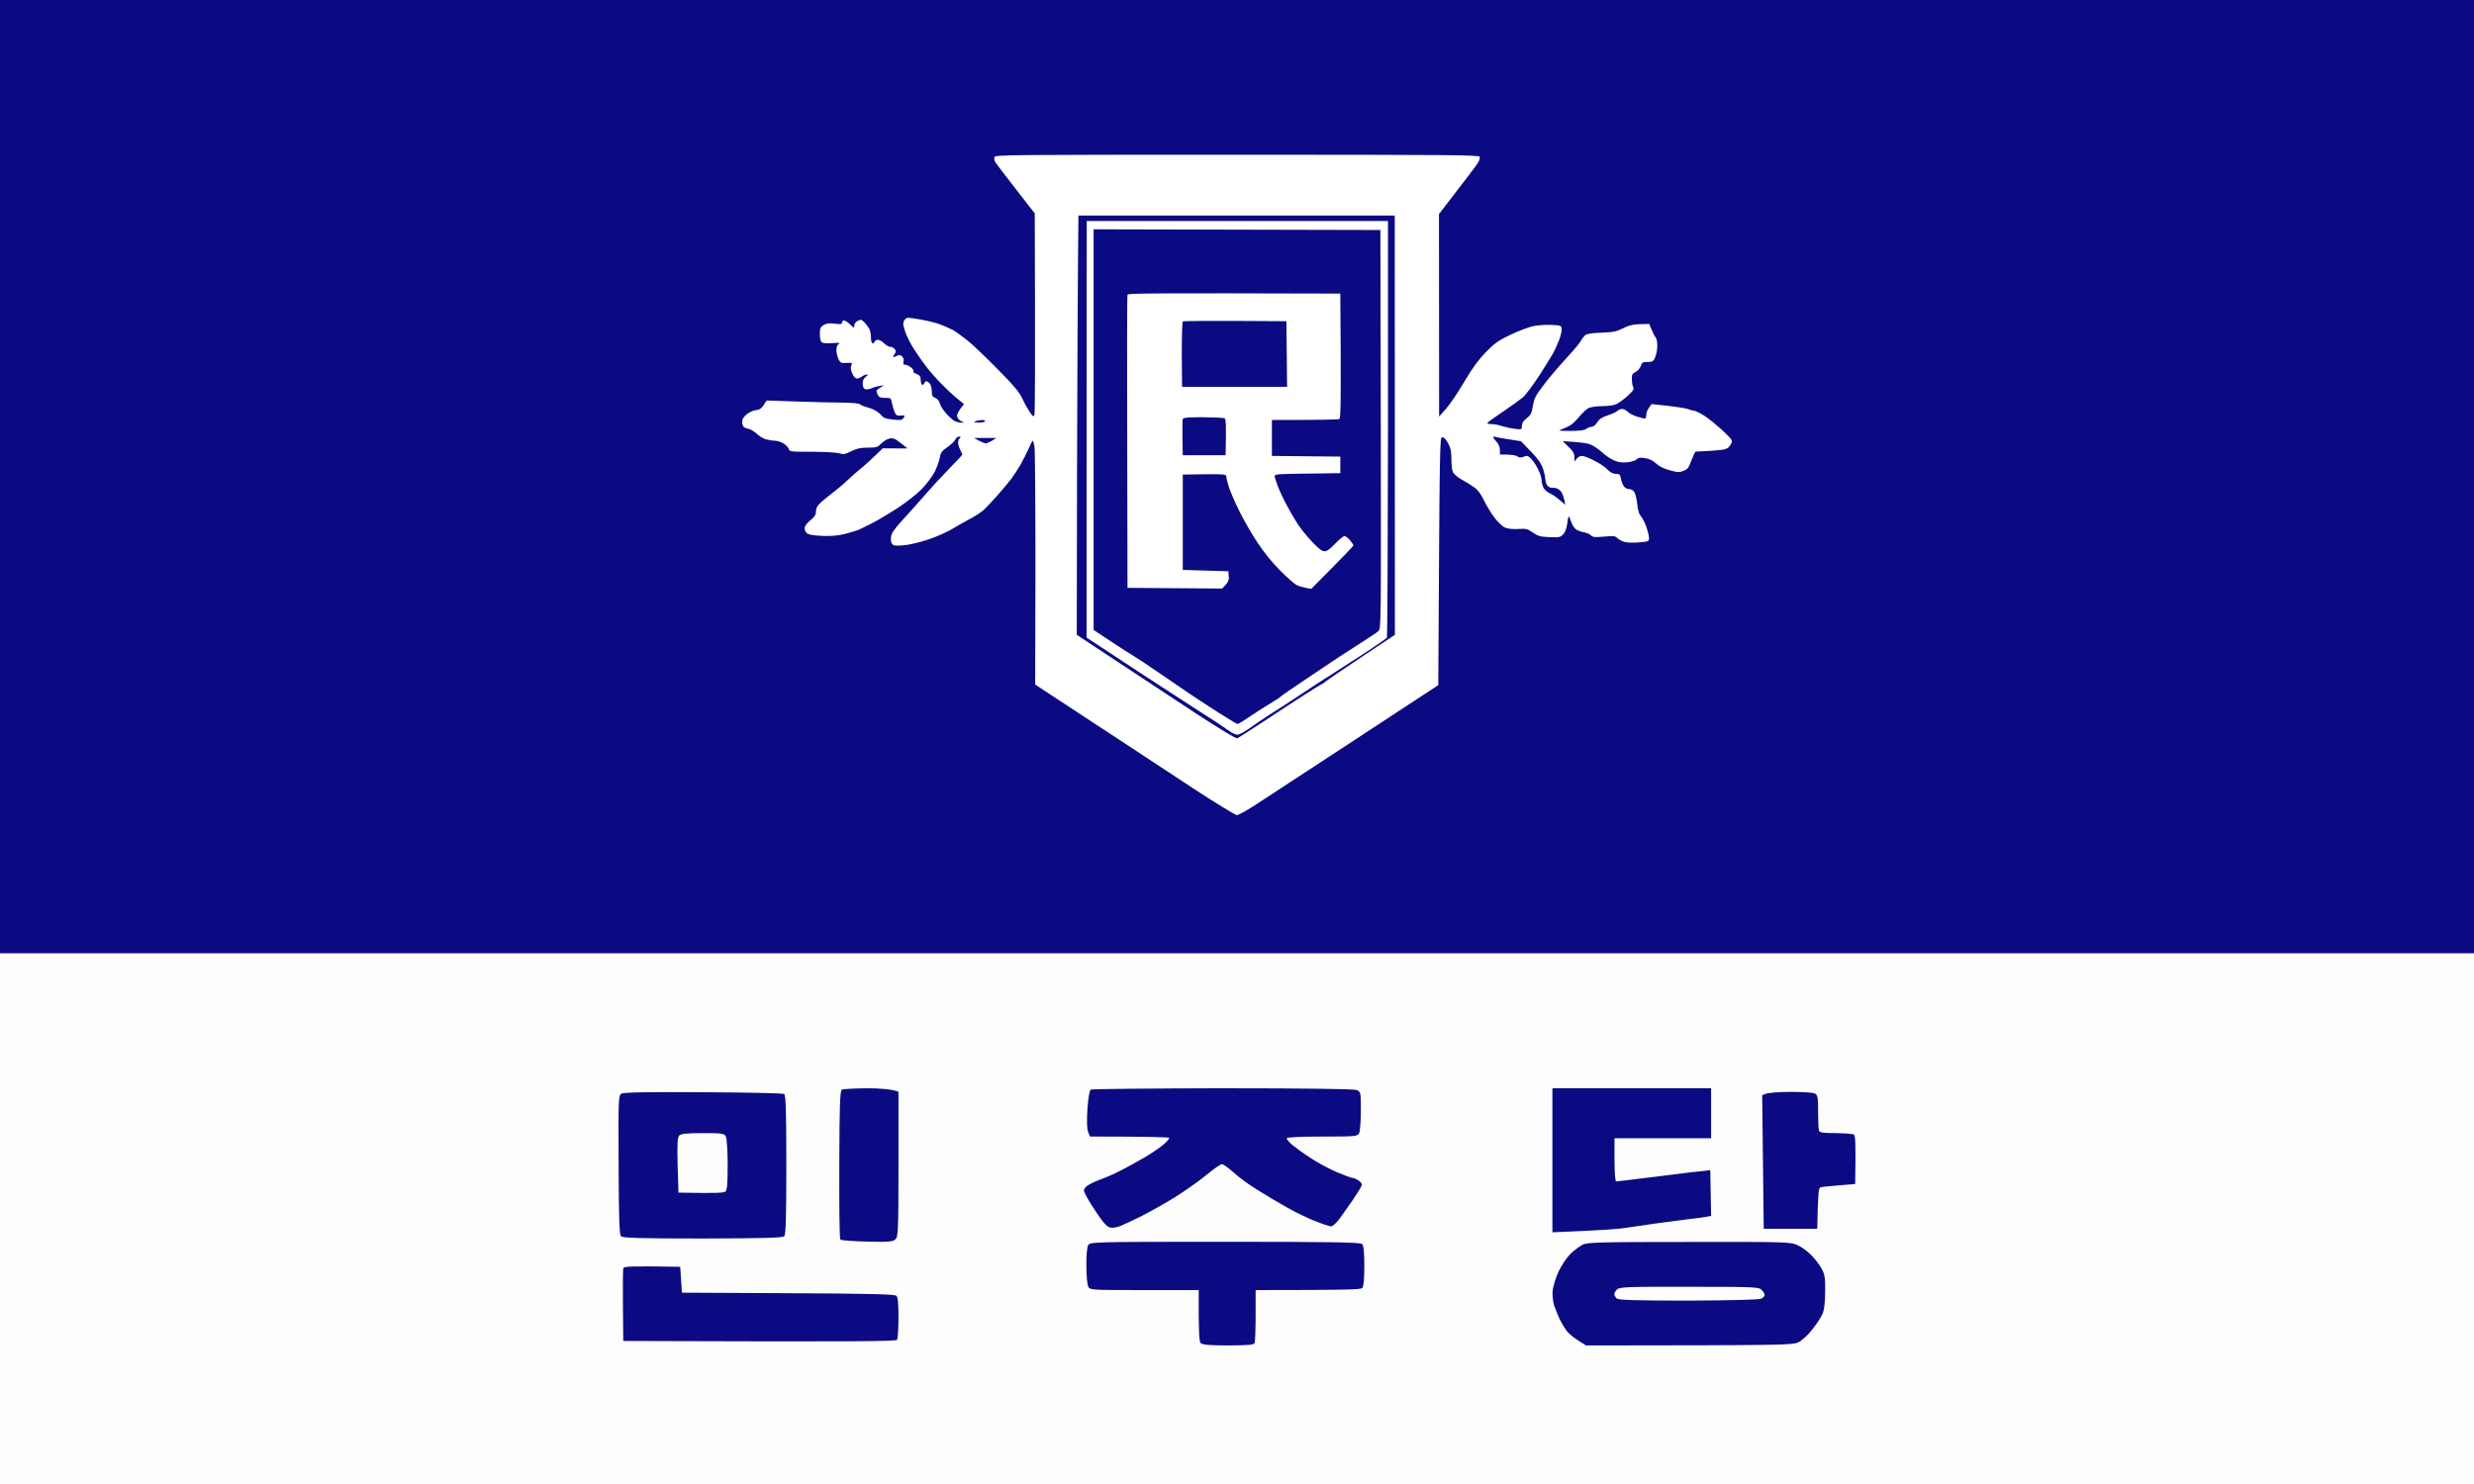 <?xml version="1.0" encoding="UTF-8" standalone="no"?>
<svg
   width="500"
   height="300"
   version="1.2"
   viewBox="0 0 500 300"
   id="svg1"
   sodipodi:docname="민주당 당기(1955).svg"
   inkscape:version="1.3.2 (091e20e, 2023-11-25, custom)"
   xmlns:inkscape="http://www.inkscape.org/namespaces/inkscape"
   xmlns:sodipodi="http://sodipodi.sourceforge.net/DTD/sodipodi-0.dtd"
   xmlns="http://www.w3.org/2000/svg"
   xmlns:svg="http://www.w3.org/2000/svg">
  <rect x="0" y="0" width="500" height="300" fill="#808080" stroke="none"/>
  <defs
     id="defs1" />
  <sodipodi:namedview
     id="namedview1"
     pagecolor="#505050"
     bordercolor="#eeeeee"
     borderopacity="1"
     inkscape:showpageshadow="0"
     inkscape:pageopacity="0"
     inkscape:pagecheckerboard="0"
     inkscape:deskcolor="#505050"
     inkscape:zoom="1.6674415"
     inkscape:cx="246.18555"
     inkscape:cy="146.03211"
     inkscape:window-width="1920"
     inkscape:window-height="991"
     inkscape:window-x="-9"
     inkscape:window-y="-9"
     inkscape:window-maximized="1"
     inkscape:current-layer="svg1" />
  <rect
     style="opacity:0.99;fill:#0b0a82;stroke-width:0.539;fill-opacity:1"
     id="rect1"
     width="500"
     height="300"
     x="-3.7949377e-08"
     y="0" />
  <path
     fill-rule="evenodd"
     d="m 250.042,31.278 c 43.206,0 48.904,0.056 49.016,0.419 0.084,0.223 -0.084,0.754 -0.335,1.173 -0.251,0.447 -2.151,2.96 -7.904,10.418 l 0.028,40.916 1.369,-1.536 c 0.754,-0.838 2.43,-3.296 3.687,-5.446 1.704,-2.877 2.877,-4.469 4.413,-6.061 1.787,-1.815 2.514,-2.318 5.027,-3.519 1.62,-0.782 3.687,-1.536 4.608,-1.732 0.922,-0.168 2.542,-0.279 3.631,-0.223 1.843,0.084 1.955,0.112 2.039,0.782 0.056,0.391 -0.196,1.396 -0.503,2.234 -0.335,0.838 -0.838,1.983 -1.117,2.514 -0.279,0.531 -1.564,2.597 -2.849,4.608 -1.285,1.983 -2.793,3.994 -3.324,4.469 -0.531,0.447 -2.374,1.787 -4.078,2.933 -1.732,1.145 -3.156,2.178 -3.156,2.29 0,0.14 0.419,0.223 0.894,0.223 0.503,0 1.424,0.168 2.039,0.391 0.614,0.196 1.787,0.447 2.569,0.559 1.48,0.168 1.48,0.168 1.48,-0.614 0,-0.531 0.279,-0.978 0.978,-1.536 0.838,-0.642 1.005,-1.005 1.257,-2.514 0.251,-1.508 0.531,-2.039 2.206,-4.245 1.033,-1.396 3.072,-3.77 4.497,-5.307 1.424,-1.536 2.737,-3.1 2.933,-3.491 0.196,-0.391 0.587,-0.894 0.866,-1.173 0.391,-0.335 1.229,-0.475 3.324,-0.559 2.43,-0.084 3.016,-0.196 4.469,-0.922 1.313,-0.642 2.039,-0.838 5.223,-0.838 l 0.475,1.173 c 0.251,0.642 0.614,1.341 0.81,1.536 0.196,0.196 0.335,0.95 0.335,1.676 0,0.754 -0.196,1.787 -0.419,2.318 -0.391,0.894 -0.531,0.978 -1.536,0.978 -1.005,0 -1.145,0.084 -1.396,0.838 -0.168,0.475 -0.614,1.005 -1.061,1.201 -0.642,0.307 -0.754,0.503 -0.726,1.452 0,0.614 0.112,1.341 0.279,1.62 0.196,0.391 -0.028,0.726 -1.145,1.76 -0.782,0.698 -1.815,1.452 -2.318,1.676 -0.475,0.223 -1.787,0.391 -2.849,0.391 -1.145,0 -2.262,0.168 -2.737,0.391 -0.419,0.223 -1.229,0.978 -1.815,1.676 -0.559,0.698 -1.369,1.508 -1.815,1.76 -0.419,0.279 -1.201,0.642 -1.732,0.838 -0.894,0.307 -0.754,0.335 1.676,0.335 1.927,0 2.821,-0.112 3.212,-0.391 0.307,-0.251 0.81,-0.419 1.117,-0.447 0.335,0 0.81,-0.363 1.117,-0.894 0.419,-0.67 0.978,-1.033 2.095,-1.396 0.838,-0.279 1.732,-0.67 1.955,-0.894 0.223,-0.223 0.67,-0.419 0.978,-0.419 0.307,0 0.81,0.251 1.117,0.559 0.307,0.307 1.145,0.754 1.871,0.978 0.754,0.223 1.452,0.419 1.62,0.419 0.14,0 0.279,-0.335 0.279,-0.782 -0.028,-0.419 0.223,-1.061 1.061,-2.151 l 3.184,0.335 c 1.732,0.196 3.519,0.475 3.994,0.614 0.447,0.168 1.145,0.363 1.536,0.419 0.391,0.084 1.313,0.559 2.067,1.061 0.782,0.503 2.206,1.676 3.212,2.569 1.033,0.922 1.955,1.871 2.123,2.151 0.196,0.363 0.14,0.698 -0.223,1.201 -0.335,0.531 -0.81,0.782 -1.676,0.894 -0.642,0.084 -2.067,0.196 -3.128,0.251 -1.089,0.056 -2.039,0.112 -2.178,0.112 -0.112,0.028 -0.475,0.81 -0.838,1.76 -0.531,1.452 -0.754,1.787 -1.592,2.123 -0.866,0.335 -1.173,0.335 -2.793,-0.112 -1.173,-0.307 -2.178,-0.81 -2.793,-1.396 -0.642,-0.587 -1.396,-0.95 -2.234,-1.061 -0.978,-0.168 -1.341,-0.084 -1.676,0.251 -0.223,0.251 -1.061,0.503 -1.815,0.587 -1.005,0.112 -1.76,0.028 -2.653,-0.335 -0.698,-0.279 -1.815,-1.033 -2.514,-1.676 -0.698,-0.642 -1.76,-1.369 -2.374,-1.592 -0.614,-0.251 -2.123,-0.475 -5.586,-0.67 l 1.173,1.145 c 0.95,0.922 1.201,1.341 1.201,2.123 0,0.95 0,0.978 0.419,0.335 0.251,-0.363 0.698,-0.614 1.117,-0.614 0.391,0 1.536,0.447 2.569,1.005 1.061,0.531 2.234,1.341 2.653,1.815 0.531,0.531 1.061,0.81 1.62,0.81 0.726,0 0.866,0.112 1.005,0.894 0.084,0.503 0.335,1.201 0.559,1.536 0.223,0.391 0.67,0.642 1.089,0.642 0.419,0 0.838,0.251 1.089,0.614 0.223,0.363 0.475,1.452 0.587,2.458 0.112,1.201 0.363,2.011 0.698,2.374 0.307,0.307 0.81,1.285 1.117,2.151 0.307,0.894 0.559,1.927 0.559,2.318 0,0.67 -0.112,0.698 -2.039,0.866 -1.173,0.112 -2.43,0.056 -2.988,-0.112 -0.531,-0.168 -1.173,-0.531 -1.396,-0.782 -0.363,-0.391 -0.754,-0.447 -2.653,-0.279 -1.871,0.168 -2.29,0.14 -2.653,-0.251 -0.223,-0.251 -0.866,-0.531 -1.396,-0.614 -0.531,-0.084 -1.229,-0.335 -1.536,-0.531 -0.307,-0.168 -0.698,-0.698 -0.894,-1.145 -0.168,-0.419 -0.419,-1.033 -0.531,-1.341 -0.14,-0.419 -0.279,-0.112 -0.419,1.117 -0.168,1.173 -0.419,1.871 -0.866,2.318 -0.587,0.614 -0.838,0.642 -2.765,0.559 -1.815,-0.084 -2.29,-0.196 -3.324,-0.922 -1.089,-0.754 -1.369,-0.838 -3.044,-0.726 -1.285,0.056 -2.123,-0.056 -2.765,-0.363 -0.475,-0.251 -1.424,-1.173 -2.067,-2.067 -0.642,-0.866 -1.592,-2.43 -2.095,-3.491 -0.698,-1.396 -1.229,-2.067 -2.123,-2.653 -0.642,-0.447 -1.76,-1.117 -2.514,-1.536 -0.726,-0.419 -1.452,-1.061 -1.592,-1.452 -0.168,-0.391 -0.279,-1.536 -0.279,-2.597 0,-1.424 -0.14,-2.178 -0.642,-3.128 -0.447,-0.838 -0.838,-1.257 -1.201,-1.257 -0.531,0 -0.531,0.587 -0.81,50.105 l -16.478,10.809 c -9.077,5.921 -18.07,11.842 -20.053,13.127 -1.955,1.285 -3.826,2.346 -4.189,2.346 -0.335,-0.028 -4.441,-2.542 -9.133,-5.614 -4.692,-3.1 -10.725,-7.066 -13.406,-8.826 -2.681,-1.76 -7.876,-5.167 -18.21,-11.954 l 0.056,-23.46 c 0,-12.903 -0.084,-23.991 -0.196,-24.661 -0.112,-0.642 -0.279,-1.173 -0.363,-1.173 -0.084,0 -0.447,0.726 -0.81,1.592 -0.391,0.894 -1.145,2.374 -1.676,3.296 -0.531,0.922 -1.369,2.178 -1.815,2.793 -0.475,0.614 -1.676,2.067 -2.681,3.212 -1.005,1.145 -2.262,2.486 -2.793,2.988 -0.531,0.503 -1.787,1.341 -2.793,1.871 -1.005,0.503 -2.653,1.452 -3.715,2.095 -1.033,0.614 -3.212,1.592 -4.888,2.151 -1.704,0.559 -3.826,1.061 -4.943,1.145 -1.592,0.14 -2.011,0.084 -2.318,-0.307 -0.196,-0.251 -0.279,-0.866 -0.196,-1.424 0.112,-0.726 0.67,-1.564 2.151,-3.184 1.117,-1.201 3.156,-3.491 4.552,-5.083 1.369,-1.592 3.687,-4.106 5.111,-5.558 1.424,-1.452 2.597,-2.709 2.597,-2.793 0,-0.084 -0.196,-0.531 -0.447,-0.978 -0.223,-0.475 -0.419,-1.089 -0.419,-1.396 0,-0.307 0.14,-0.726 0.335,-0.922 0.251,-0.251 0.223,-0.335 -0.14,-0.335 -0.251,0 -0.614,0.279 -0.754,0.614 -0.168,0.363 -0.894,1.033 -1.62,1.536 -1.117,0.782 -1.341,1.089 -1.508,2.095 -0.112,0.67 -0.587,1.955 -1.033,2.877 -0.475,0.922 -1.648,2.486 -2.597,3.463 -0.978,1.005 -3.156,2.709 -4.832,3.826 -1.704,1.089 -4.022,2.486 -5.167,3.072 -1.173,0.614 -2.486,1.229 -2.933,1.424 -0.475,0.168 -1.648,0.531 -2.653,0.782 -1.285,0.335 -2.625,0.447 -4.497,0.391 -1.871,-0.084 -2.821,-0.251 -3.156,-0.531 -0.251,-0.223 -0.475,-0.698 -0.447,-1.061 0,-0.363 0.419,-0.95 1.117,-1.536 0.782,-0.614 1.145,-1.117 1.145,-1.592 0,-0.391 0.14,-0.978 0.335,-1.313 0.195,-0.335 1.285,-1.313 2.43,-2.178 1.145,-0.866 2.793,-2.234 3.631,-3.044 0.838,-0.81 2.095,-1.899 2.793,-2.458 0.698,-0.559 1.955,-1.676 4.329,-3.994 l 5.027,0.028 -1.396,-1.089 c -1.145,-0.922 -1.536,-1.061 -2.234,-0.922 -0.475,0.084 -1.229,0.531 -1.676,1.005 -0.782,0.782 -0.978,0.838 -2.737,0.838 -1.48,0 -2.178,0.168 -3.352,0.726 -1.285,0.642 -1.564,0.698 -2.43,0.419 -0.559,-0.168 -2.988,-0.307 -5.53,-0.307 -4.301,0 -4.525,-0.028 -4.664,-0.559 -0.084,-0.307 -0.559,-0.81 -1.061,-1.117 -0.475,-0.307 -1.285,-0.559 -1.732,-0.559 -0.475,0 -1.285,-0.14 -1.815,-0.279 -0.531,-0.168 -1.369,-0.642 -1.815,-1.089 -0.475,-0.447 -1.145,-0.866 -1.536,-0.978 -0.391,-0.084 -0.866,-0.251 -1.061,-0.363 C 150.168,86.242 150,85.767 150,85.32 c 0,-0.614 0.251,-1.033 0.95,-1.592 0.503,-0.419 1.369,-0.782 1.899,-0.838 0.754,-0.056 1.089,-0.279 2.095,-1.927 l 5.725,0.196 c 3.156,0.112 7.317,0.223 9.245,0.223 2.234,0.028 3.659,0.14 3.91,0.363 0.223,0.168 0.754,0.419 1.229,0.531 0.447,0.112 1.201,0.363 1.676,0.614 0.447,0.223 1.089,0.698 1.396,1.061 0.447,0.559 0.922,0.726 2.374,0.866 1.592,0.168 1.843,0.112 2.123,-0.363 0.307,-0.475 0.251,-0.531 -0.559,-0.447 -0.698,0.084 -0.922,-0.028 -1.229,-0.614 -0.168,-0.391 -0.419,-1.229 -0.559,-1.843 -0.196,-1.117 -0.223,-1.117 -1.396,-1.117 -0.894,0 -1.229,-0.14 -1.452,-0.559 -0.168,-0.307 -0.279,-0.698 -0.279,-0.838 0,-0.168 0.335,-0.475 1.536,-1.145 l -0.838,0.112 c -0.475,0.084 -1.229,0.279 -1.676,0.475 -0.475,0.223 -1.061,0.279 -1.341,0.196 -0.307,-0.14 -0.475,-0.503 -0.475,-1.117 -0.028,-0.614 0.168,-1.033 0.614,-1.369 0.447,-0.335 0.503,-0.475 0.223,-0.475 -0.223,0 -0.67,0.168 -0.978,0.391 -0.307,0.251 -0.782,0.419 -1.061,0.419 -0.279,0 -0.642,-0.419 -0.922,-1.061 -0.307,-0.698 -0.363,-1.201 -0.168,-1.592 0.223,-0.531 0.168,-0.559 -0.978,-0.503 -1.089,0.084 -1.229,0 -1.62,-0.754 -0.223,-0.475 -0.419,-1.285 -0.419,-1.815 0,-0.642 0.168,-1.089 0.475,-1.285 0.391,-0.196 0.028,-0.251 -1.313,-0.14 -1.173,0.084 -1.927,0 -2.178,-0.196 -0.195,-0.196 -0.335,-0.922 -0.335,-1.676 0,-1.117 0.112,-1.369 0.754,-1.787 0.614,-0.363 1.117,-0.419 2.234,-0.279 1.229,0.168 1.48,0.112 1.48,-0.223 0,-0.223 0.196,-0.419 0.419,-0.419 0.223,0 0.726,0.307 1.117,0.698 0.391,0.391 0.754,0.698 0.838,0.698 0.084,0 0.14,-0.223 0.14,-0.503 0,-0.251 0.307,-0.642 0.698,-0.838 0.614,-0.307 0.782,-0.251 1.424,0.419 0.391,0.447 0.838,1.061 0.978,1.396 0.14,0.363 0.251,1.089 0.251,1.62 0,0.531 0.112,1.033 0.279,1.117 0.14,0.084 0.335,-0.056 0.419,-0.279 0.084,-0.223 0.391,-0.419 0.698,-0.419 0.307,0 0.866,0.307 1.257,0.698 0.391,0.391 0.922,0.698 1.173,0.698 0.279,-0.028 0.698,0.168 0.922,0.419 0.335,0.391 0.363,0.559 0.056,1.005 -0.168,0.279 -0.335,0.587 -0.335,0.67 0,0.084 0.307,-0.028 0.698,-0.223 0.559,-0.279 0.754,-0.251 1.117,0.084 0.279,0.251 0.391,0.642 0.307,1.033 -0.14,0.503 -0.056,0.642 0.307,0.642 0.279,0 0.81,0.251 1.201,0.559 0.391,0.307 0.587,0.642 0.475,0.782 -0.112,0.112 0.168,0.363 0.642,0.531 0.67,0.279 0.838,0.531 0.838,1.201 0,0.447 0.112,0.894 0.279,0.978 0.14,0.084 0.335,-0.056 0.419,-0.279 0.084,-0.223 0.251,-0.419 0.419,-0.419 0.14,0 0.475,0.196 0.698,0.419 0.223,0.223 0.419,0.922 0.419,1.536 0,0.922 0.112,1.173 0.698,1.396 0.447,0.168 0.81,0.614 0.978,1.257 0.168,0.559 0.894,1.592 1.676,2.374 1.117,1.117 1.592,1.396 3.212,1.396 L 194.184,85.097 c -0.391,-0.196 -0.726,-0.642 -0.782,-0.978 -0.028,-0.335 0.279,-1.033 1.424,-2.43 l -1.369,-1.117 c -0.754,-0.587 -2.234,-1.983 -3.296,-3.072 -1.033,-1.061 -2.43,-2.653 -3.044,-3.491 -0.642,-0.838 -1.704,-2.346 -2.346,-3.352 -0.67,-1.005 -1.48,-2.569 -1.787,-3.491 -0.475,-1.341 -0.531,-1.787 -0.279,-2.318 0.168,-0.335 0.531,-0.614 0.782,-0.614 0.279,0 1.508,0.168 2.737,0.391 1.229,0.223 2.933,0.642 3.77,0.95 0.838,0.307 2.039,0.838 2.653,1.173 0.614,0.363 1.927,1.313 2.933,2.123 1.005,0.81 3.715,3.379 6.033,5.753 3.296,3.324 4.385,4.636 4.999,5.949 0.419,0.922 1.117,2.151 1.508,2.737 0.587,0.866 0.782,0.978 0.922,0.642 0.14,-0.251 0.196,-9.524 0.084,-40.805 l -3.798,-4.888 c -2.095,-2.681 -3.966,-5.139 -4.161,-5.446 -0.196,-0.307 -0.279,-0.782 -0.196,-1.061 0.168,-0.447 2.765,-0.475 49.072,-0.475 z m -32.174,21.142 c -0.056,4.888 -0.14,23.963 -0.196,42.396 l -0.056,33.515 c 12.149,8.016 19.355,12.764 23.824,15.724 5.111,3.324 8.351,5.307 8.602,5.195 0.223,-0.084 2.625,-1.62 5.307,-3.379 2.681,-1.787 6.424,-4.217 8.295,-5.418 1.899,-1.229 3.519,-2.206 3.603,-2.206 0.084,0 0.307,-0.168 0.503,-0.363 0.168,-0.168 3.435,-2.402 7.234,-4.943 l 6.926,-4.608 -0.028,-84.765 H 217.952 Z M 197.759,85.432 c 0.67,0 1.257,-0.112 1.341,-0.279 0.056,-0.14 -0.223,-0.251 -0.642,-0.251 -0.419,0.028 -1.005,0.14 -1.313,0.251 -0.447,0.196 -0.307,0.251 0.614,0.279 z m 104.678,3.854 c 0.447,0.503 0.698,1.089 0.698,1.676 v 0.922 c 2.262,-0.028 3.184,0.14 3.491,0.363 0.419,0.307 0.726,0.307 1.313,0.084 0.642,-0.279 0.838,-0.223 1.48,0.363 0.391,0.391 1.033,1.341 1.396,2.095 0.391,0.782 0.698,1.648 0.698,1.955 0,0.307 0.112,0.978 0.279,1.48 0.196,0.642 0.587,1.061 1.396,1.48 0.614,0.279 1.564,0.95 2.123,1.452 l 1.033,0.894 c -0.279,-1.732 -0.642,-2.514 -1.005,-2.849 -0.391,-0.391 -0.95,-0.614 -1.452,-0.587 -0.531,0.028 -0.978,-0.168 -1.201,-0.503 -0.196,-0.279 -0.363,-0.838 -0.363,-1.201 0,-0.391 -0.223,-1.369 -0.475,-2.151 -0.363,-1.089 -1.005,-1.983 -2.458,-3.491 l -1.983,-2.067 c -3.631,-0.559 -4.916,-0.782 -5.167,-0.866 -0.251,-0.084 -0.475,-0.056 -0.475,0.028 -0.028,0.084 0.279,0.503 0.67,0.922 z M 197.843,89.091 c 0.531,0.279 1.145,0.531 1.396,0.531 0.223,0 0.782,-0.251 1.257,-0.531 l 0.838,-0.559 h -4.469 z m 21.785,-44.407 h 60.886 V 86.661 c -0.028,23.069 -0.112,42.089 -0.223,42.257 -0.112,0.14 -1.843,1.369 -3.826,2.681 -2.011,1.313 -4.916,3.184 -6.452,4.161 -1.536,1.005 -3.016,1.927 -3.24,2.067 -0.251,0.168 -2.178,1.424 -4.245,2.793 -2.095,1.396 -4.804,3.156 -6.033,3.91 -1.229,0.782 -2.933,1.955 -3.826,2.597 -0.894,0.642 -1.955,1.257 -2.318,1.341 -0.531,0.14 -1.089,-0.112 -2.206,-0.894 -0.838,-0.587 -1.899,-1.313 -2.374,-1.62 -0.475,-0.307 -2.123,-1.341 -3.659,-2.346 -1.536,-0.978 -3.631,-2.346 -4.608,-2.988 -1.005,-0.642 -4.022,-2.625 -6.703,-4.357 -2.709,-1.76 -6.312,-4.134 -11.2,-7.373 z m 1.396,42.173 v 40.497 c 4.664,3.1 6.759,4.469 7.681,4.999 0.922,0.559 3.379,2.178 5.446,3.603 2.067,1.424 4.58,3.156 5.586,3.826 1.005,0.698 3.659,2.43 5.949,3.91 2.262,1.452 4.245,2.653 4.385,2.653 0.168,0 0.614,-0.223 1.061,-0.531 0.419,-0.279 1.899,-1.257 3.268,-2.151 1.396,-0.894 2.821,-1.787 3.212,-2.011 0.391,-0.196 0.95,-0.587 1.257,-0.866 0.307,-0.279 2.374,-1.704 4.608,-3.184 2.234,-1.48 4.636,-3.1 5.362,-3.603 0.726,-0.503 3.1,-2.039 5.279,-3.435 2.178,-1.369 4.189,-2.737 4.469,-2.988 0.531,-0.475 0.531,-1.732 0.475,-40.777 l -0.084,-40.302 -57.953,-0.14 z m 49.854,-27.51 0.084,12.568 c 0.028,9.747 -0.028,12.624 -0.279,12.792 -0.196,0.112 -3.352,0.196 -13.629,0.196 v 7.262 l 13.825,0.14 v 3.352 l -6.619,0.084 c -5.698,0.056 -6.647,0.112 -6.647,0.475 0,0.251 0.279,1.145 0.614,2.039 0.335,0.866 1.173,2.681 1.871,3.966 0.698,1.313 1.732,3.072 2.29,3.91 0.587,0.866 1.843,2.402 2.821,3.435 1.257,1.341 1.955,1.871 2.458,1.871 0.503,0.028 1.145,-0.447 2.178,-1.536 0.81,-0.838 1.648,-1.536 1.871,-1.536 0.223,0 0.726,0.391 1.117,0.838 0.391,0.475 0.698,0.95 0.698,1.061 0,0.112 -1.899,2.123 -8.518,8.77 l -1.117,-0.196 c -0.614,-0.112 -1.452,-0.363 -1.871,-0.587 -0.419,-0.196 -1.899,-1.508 -3.296,-2.905 -1.564,-1.564 -3.296,-3.687 -4.58,-5.642 -1.145,-1.732 -2.765,-4.525 -3.603,-6.228 -0.838,-1.676 -1.787,-3.854 -2.123,-4.804 -0.307,-0.978 -0.587,-2.011 -0.587,-2.318 0,-0.531 -0.168,-0.559 -8.798,-0.419 v 19.271 l 9.217,0.279 0.084,1.061 c 0.056,0.81 -0.112,1.201 -1.341,2.43 l -19.131,-0.14 -0.056,-29.465 c -0.056,-16.199 -0.028,-29.605 0.056,-29.8 0.112,-0.279 4.58,-0.335 43.011,-0.223 z m -32.035,12.345 0.056,6.507 h 21.226 l -0.14,-13.266 c -16.031,-0.112 -20.807,-0.056 -20.947,0.056 -0.112,0.112 -0.196,3.128 -0.196,6.703 z m 0.14,16.869 0.056,3.463 h 8.658 c 0.14,-6.312 0.056,-7.317 -0.196,-7.457 -0.196,-0.112 -2.151,-0.196 -4.357,-0.223 -3.016,0 -3.994,0.084 -4.106,0.363 -0.056,0.223 -0.084,1.927 -0.056,3.854 z"
     style="fill:#ffffff;fill-opacity:1;stroke-width:0.279"
     id="path1"
     sodipodi:nodetypes="sccccccccccccscccssccscscsscccccsscsccccccsccccsccccssscsccccccccccccccccccscscccscsccsccsccccscccccsccccccccccccccscscccccscccscscssccccccccsscsssccsccccccccccssssscccccsccsccsccccsccccccccccccccscscccccsscsccccscccsccssssssccscssscccssccssccscssssccsccccccccccssscsccccccscscccccccsscccccccccccscccccscccccccscccscccscccccccccccccscssccccccccsccscccsssccccccccccccccsccccccscscccscccscccccccccccccccccccccc" />
  <rect
     style="opacity:0.99;fill:#ffffff;stroke-width:1.045"
     id="rect2"
     width="500"
     height="109.149"
     x="0"
     y="192.711" />
  <path
     d="m 175.204,220 c 2.546,0 5.021,0.174 6.381,0.697 v 14.645 c 0,13.53 -0.07,14.715 -0.628,15.203 -0.523,0.488 -1.395,0.558 -5.719,0.453 -2.824,-0.07 -5.231,-0.244 -5.405,-0.418 -0.174,-0.174 -0.244,-6.974 -0.209,-15.168 0.035,-11.891 0.139,-14.924 0.523,-15.134 0.244,-0.139 2.511,-0.244 5.056,-0.279 z m 71.832,0 c 16.703,0 26.571,0.139 27.129,0.349 0.837,0.349 0.872,0.418 0.872,4.184 0,2.127 -0.174,4.15 -0.349,4.533 -0.349,0.663 -0.697,0.697 -7.497,0.697 -4.533,0 -7.148,0.139 -7.148,0.349 0,0.209 0.488,0.802 1.116,1.325 0.628,0.523 2.232,1.709 3.592,2.58 1.325,0.907 3.731,2.197 5.3,2.894 1.604,0.663 3.069,1.22 3.313,1.22 0.244,0 0.802,0.244 1.22,0.523 0.558,0.384 0.732,0.732 0.558,1.151 -0.139,0.314 -0.907,1.534 -1.674,2.685 -0.802,1.151 -1.988,2.859 -2.65,3.766 -0.663,0.907 -1.465,1.674 -1.813,1.674 -0.314,-0.035 -1.778,-0.488 -3.208,-1.081 -1.465,-0.558 -3.905,-1.744 -5.509,-2.65 -1.569,-0.872 -4.289,-2.476 -5.998,-3.557 -1.744,-1.046 -3.975,-2.685 -4.986,-3.627 -1.011,-0.907 -2.057,-1.674 -2.336,-1.674 -0.314,0 -1.674,0.976 -3.069,2.127 -1.395,1.151 -4.254,3.173 -6.346,4.498 -2.127,1.325 -5.265,3.069 -6.974,3.94 -1.744,0.837 -3.627,1.744 -4.184,1.953 -0.593,0.244 -1.43,0.384 -1.918,0.314 -0.628,-0.07 -1.325,-0.767 -2.546,-2.546 -0.907,-1.325 -1.988,-3.034 -2.336,-3.731 -0.663,-1.255 -0.663,-1.36 -0.105,-1.988 0.349,-0.349 1.569,-0.976 2.72,-1.395 1.151,-0.418 3.103,-1.255 4.359,-1.918 1.22,-0.628 3.522,-1.883 5.056,-2.79 1.534,-0.942 3.208,-2.092 3.731,-2.615 0.558,-0.488 0.976,-1.011 0.976,-1.151 0,-0.139 -3.626,-0.279 -16.04,-0.279 l -0.384,-0.941 c -0.244,-0.628 -0.279,-2.267 -0.139,-4.638 0.139,-2.057 0.418,-3.766 0.663,-3.905 0.209,-0.139 12.17,-0.244 26.606,-0.279 z m 66.706,0 h 32.08 v 10.112 h -19.527 v 4.359 c 0,2.685 0.139,4.359 0.349,4.359 0.174,0 3.975,-0.453 8.439,-1.011 4.463,-0.593 8.648,-1.081 10.566,-1.255 l 0.174,9.241 -0.976,0.174 c -0.523,0.105 -2.301,0.349 -3.905,0.523 -1.639,0.209 -4.638,0.593 -6.625,0.872 -2.022,0.279 -4.707,0.697 -5.928,0.872 -1.255,0.209 -5.056,0.488 -14.645,0.872 z m -171.561,0.802 c 8.717,0.035 16.04,0.209 16.284,0.349 0.349,0.209 0.453,3.452 0.453,14.297 0,10.566 -0.105,14.122 -0.418,14.471 -0.349,0.314 -4.115,0.418 -16.494,0.453 -12.483,0 -16.145,-0.105 -16.494,-0.453 -0.349,-0.349 -0.453,-3.661 -0.488,-14.471 -0.07,-13.495 -0.035,-14.018 0.593,-14.366 0.488,-0.279 5.719,-0.349 16.563,-0.279 z m -5.231,14.785 0.174,5.509 c 7.741,0.139 9.171,0.07 9.52,-0.244 0.314,-0.314 0.418,-1.778 0.418,-5.405 0,-2.755 -0.174,-5.3 -0.349,-5.684 -0.349,-0.628 -0.697,-0.697 -4.673,-0.697 -3.243,0 -4.428,0.139 -4.777,0.488 -0.349,0.384 -0.418,1.744 -0.314,6.033 z m 224.982,-14.855 c 2.267,0 4.429,0.139 4.812,0.314 0.628,0.314 0.697,0.697 0.697,3.661 0,1.848 0.07,3.557 0.174,3.836 0.139,0.418 0.837,0.523 3.382,0.523 1.778,0.035 3.417,0.139 3.661,0.279 0.314,0.174 0.418,1.534 0.279,10.008 l -3.313,0.279 c -1.848,0.139 -3.522,0.314 -3.766,0.418 -0.314,0.139 -0.453,1.395 -0.593,8.369 h -10.81 l -0.314,-27.024 0.837,-0.314 c 0.488,-0.174 2.72,-0.349 4.952,-0.349 z m -114.374,30.302 c 21.585,0 27.373,0.105 27.722,0.453 0.314,0.279 0.453,1.674 0.453,4.428 0,2.673 -0.139,4.161 -0.418,4.463 -0.314,0.314 -2.999,0.418 -21.55,0.418 v 5.056 c 0,2.79 -0.105,5.3 -0.174,5.579 -0.139,0.453 -1.081,0.523 -5.335,0.558 -3.696,0 -5.265,-0.139 -5.579,-0.453 -0.314,-0.314 -0.453,-1.883 -0.418,-10.74 h -10.984 c -10.635,0 -11.019,0 -11.333,-0.697 -0.209,-0.384 -0.384,-2.267 -0.384,-4.184 -0.035,-2.022 0.139,-3.801 0.349,-4.184 0.384,-0.663 1.081,-0.697 27.652,-0.697 z m 93.8,0.035 c 19.702,-0.035 20.538,0 21.968,0.663 0.837,0.384 2.057,1.29 2.755,2.022 0.697,0.697 1.639,1.918 2.057,2.685 0.663,1.22 0.767,1.883 0.732,4.812 -0.035,2.336 -0.209,3.731 -0.628,4.533 -0.279,0.628 -1.186,1.988 -1.988,2.999 -0.802,1.046 -2.022,2.162 -2.755,2.546 -1.22,0.593 -2.476,0.628 -42.96,0.663 l -1.569,-1.011 c -0.872,-0.523 -1.883,-1.36 -2.267,-1.848 -0.384,-0.488 -1.046,-1.569 -1.465,-2.406 -0.418,-0.872 -0.941,-2.197 -1.186,-2.964 -0.209,-0.767 -0.349,-2.092 -0.244,-2.964 0.105,-0.837 0.628,-2.58 1.22,-3.836 0.593,-1.22 1.674,-2.824 2.406,-3.522 0.732,-0.697 1.813,-1.499 2.406,-1.813 0.907,-0.488 3.557,-0.558 21.515,-0.558 z m -15.099,10.566 c 0,0.209 0.209,0.593 0.453,0.837 0.349,0.349 3.592,0.453 14.471,0.453 8.648,-0.035 14.297,-0.174 14.75,-0.384 0.384,-0.174 0.697,-0.523 0.697,-0.767 0,-0.244 -0.279,-0.697 -0.628,-1.046 -0.558,-0.558 -1.813,-0.593 -14.611,-0.593 -12.274,-0.035 -14.088,0.035 -14.576,0.523 -0.314,0.314 -0.593,0.732 -0.558,0.976 z m -188.787,-5.544 0.349,5.231 21.445,0.105 c 16.215,0.07 21.55,0.209 21.898,0.523 0.314,0.314 0.418,1.569 0.418,4.428 0,2.232 -0.139,4.219 -0.279,4.463 -0.209,0.314 -6.242,0.418 -55.339,0.244 l -0.07,-7.113 c -0.035,-3.94 0,-7.358 0.07,-7.602 0.139,-0.349 1.43,-0.453 11.507,-0.279 z"
     style="fill:#0b0a82;fill-rule:evenodd;stroke-width:0.349"
     id="path1-0" />
</svg>
